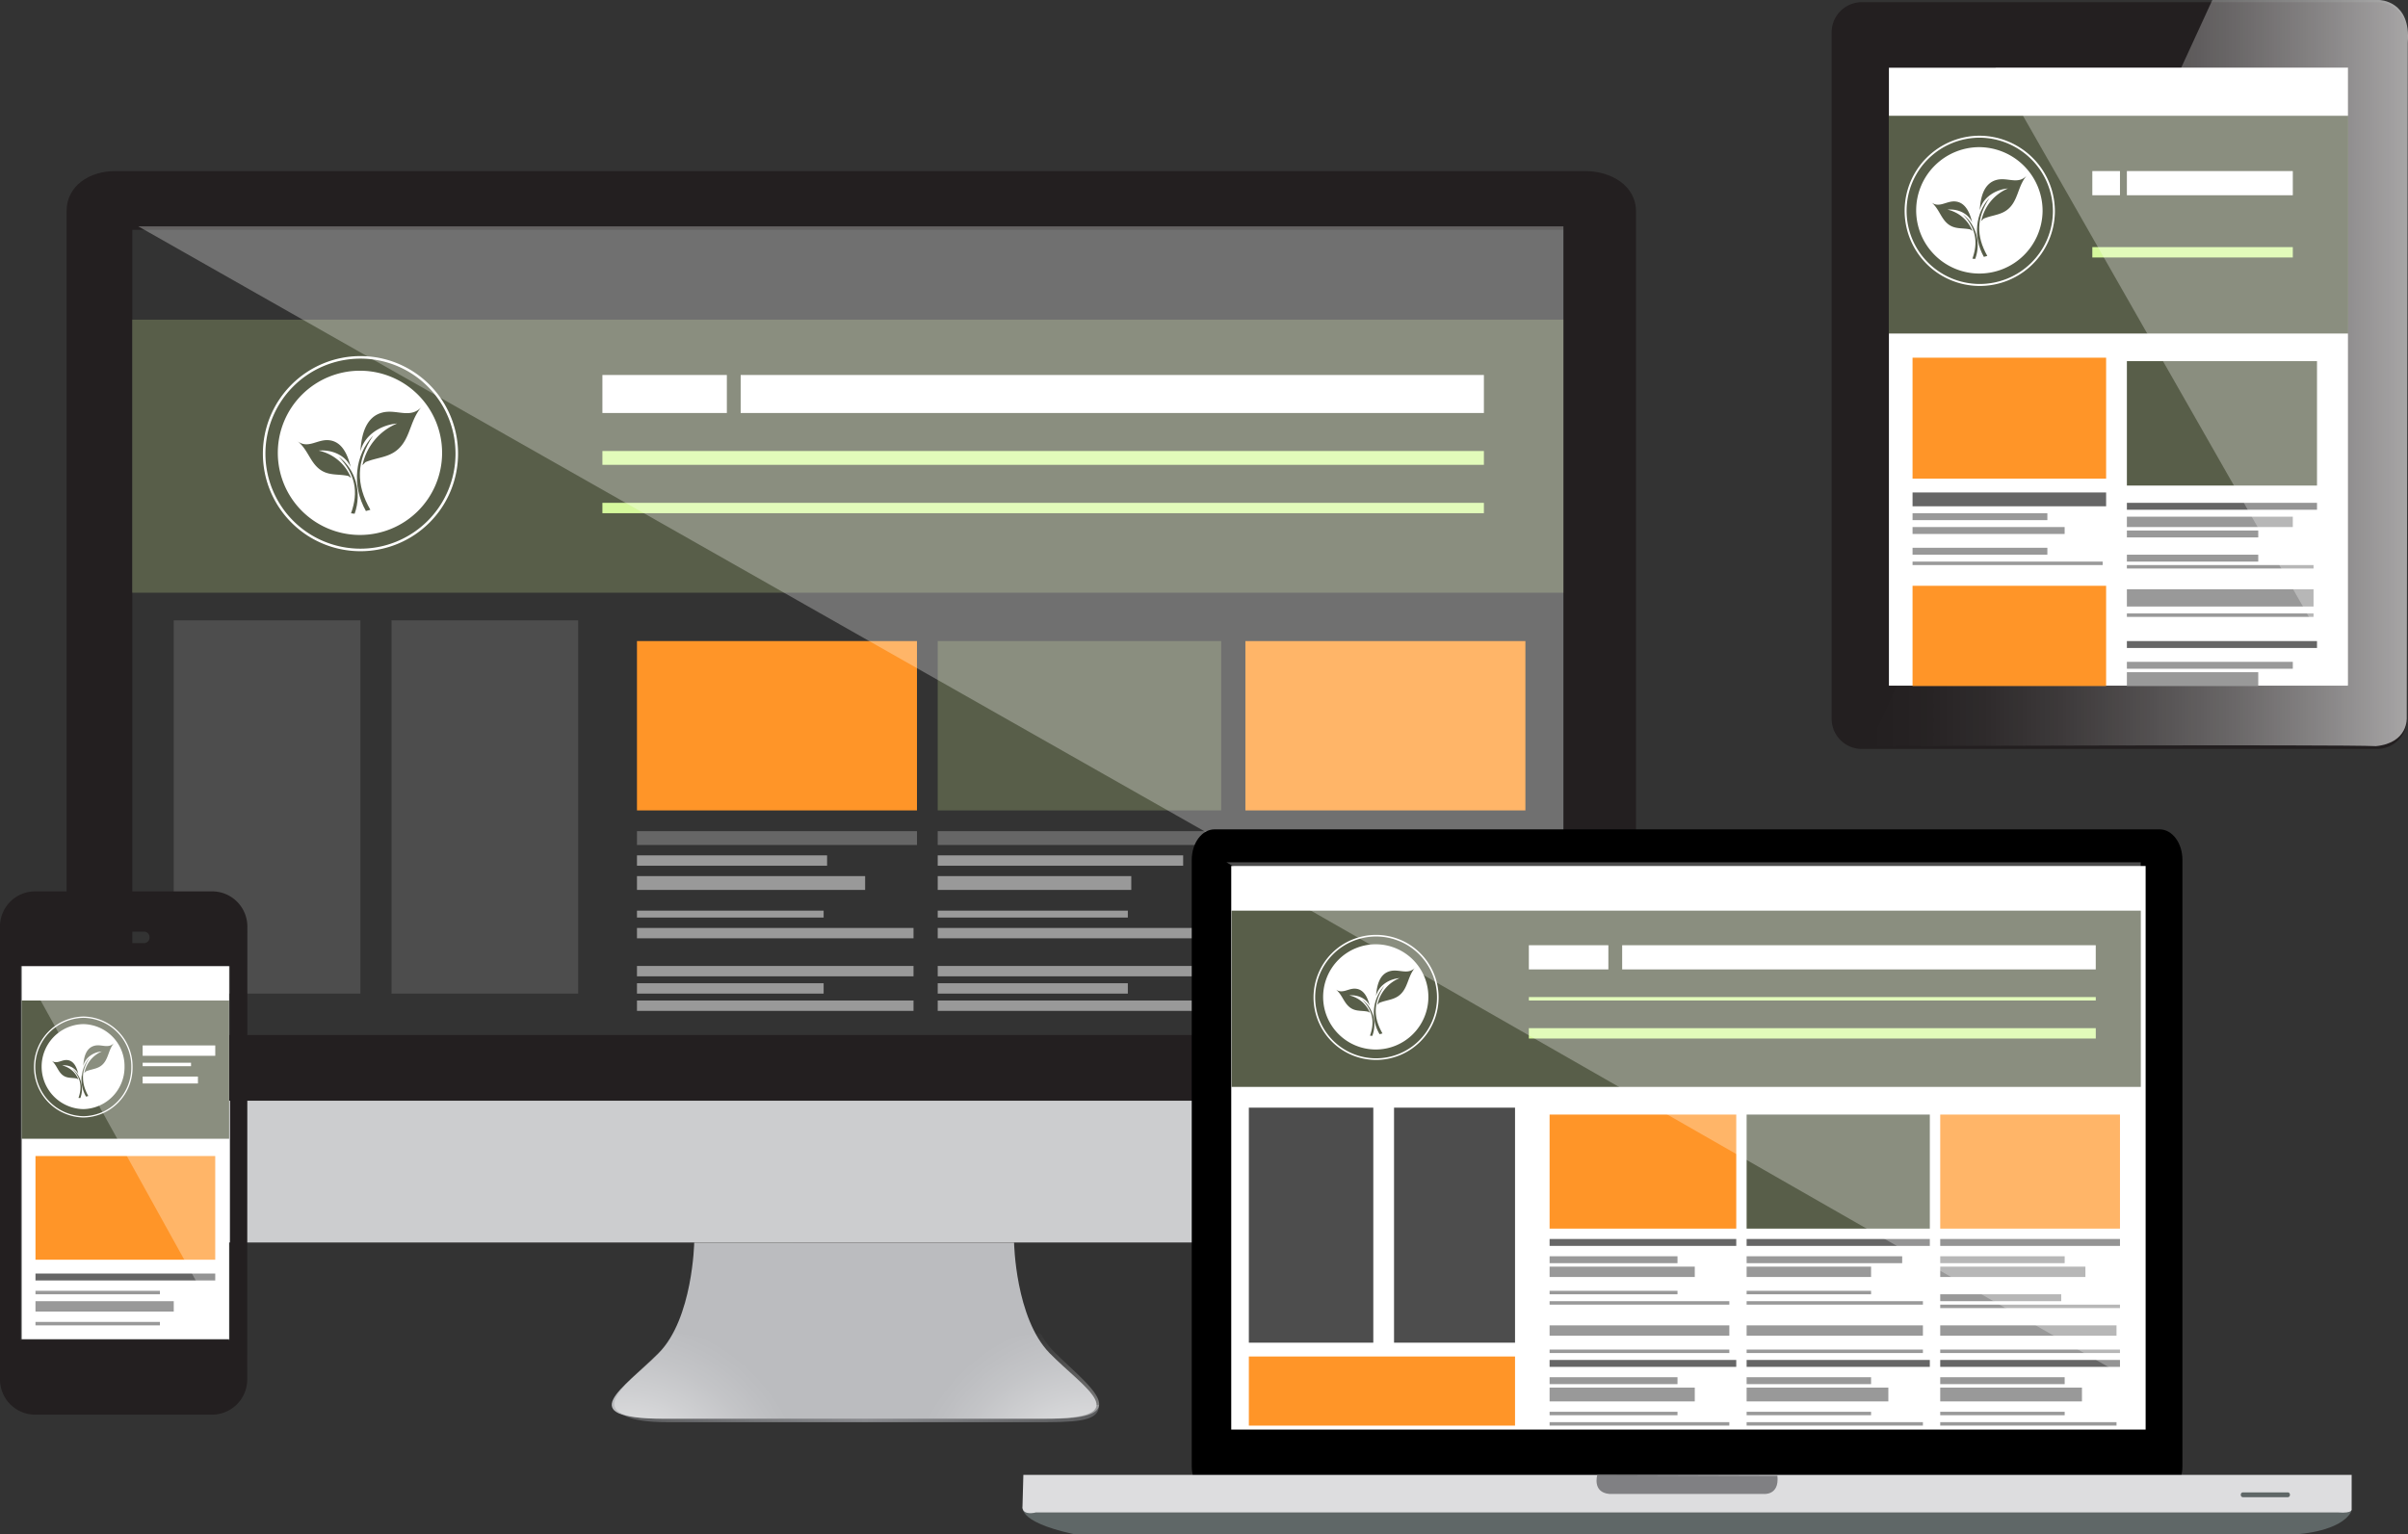 <svg xmlns="http://www.w3.org/2000/svg" xmlns:xlink="http://www.w3.org/1999/xlink" viewBox="0 0 891.8 568.26"><rect x="0" y="0" width="891.8" height="568.26" fill="#333333" stroke="none"/><defs><style>.cls-1{isolation:isolate;}.cls-2{fill:url(#linear-gradient);}.cls-3{fill:#bbbcbf;}.cls-4{fill:url(#radial-gradient);}.cls-5{fill:url(#radial-gradient-2);}.cls-6{fill:url(#linear-gradient-2);}.cls-7{fill:#231f20;}.cls-8{fill:#cccdcf;}.cls-12,.cls-9{fill:#585e49;}.cls-10,.cls-13,.cls-19{fill:#fff;}.cls-10,.cls-11,.cls-12,.cls-24,.cls-26,.cls-27{fill-rule:evenodd;}.cls-11,.cls-24,.cls-26,.cls-27{fill:none;stroke:#fff;}.cls-11{stroke-width:0.94px;}.cls-14{fill:#d6f99d;}.cls-15{fill:#4d4d4d;}.cls-16{fill:#ff9528;}.cls-17{fill:#666;}.cls-18{fill:#999;}.cls-19{opacity:0.3;}.cls-20{fill:#5f6767;}.cls-21{fill:#dddddf;}.cls-22{fill:#808083;}.cls-23{fill:url(#linear-gradient-3);}.cls-24{stroke-width:0.6px;}.cls-25{mix-blend-mode:overlay;opacity:0.6;fill:url(#linear-gradient-4);}.cls-26{stroke-width:0.73px;}.cls-27{stroke-width:0.48px;}</style><linearGradient id="linear-gradient" x1="227.11" y1="523.44" x2="409.98" y2="523.44" gradientUnits="userSpaceOnUse"><stop offset="0.01" stop-color="#58595b"></stop><stop offset="0.28" stop-color="#757679"></stop><stop offset="0.51" stop-color="#88898d"></stop><stop offset="1" stop-color="#58595b"></stop></linearGradient><radialGradient id="radial-gradient" cx="403.86" cy="556.85" r="68.6" gradientUnits="userSpaceOnUse"><stop offset="0" stop-color="#fff"></stop><stop offset="0.17" stop-color="#fff" stop-opacity="0.78"></stop><stop offset="0.4" stop-color="#fff" stop-opacity="0.5"></stop><stop offset="0.6" stop-color="#fff" stop-opacity="0.29"></stop><stop offset="0.78" stop-color="#fff" stop-opacity="0.13"></stop><stop offset="0.92" stop-color="#fff" stop-opacity="0.04"></stop><stop offset="1" stop-color="#fff" stop-opacity="0"></stop></radialGradient><radialGradient id="radial-gradient-2" cx="726" cy="556.85" r="68.6" gradientTransform="matrix(-1, 0, 0, 1, 956.73, 0)" xlink:href="#radial-gradient"></radialGradient><linearGradient id="linear-gradient-2" x1="14.49" y1="453.12" x2="646.43" y2="411.7" gradientUnits="userSpaceOnUse"><stop offset="0" stop-color="#78797d"></stop><stop offset="0.32" stop-color="#737478"></stop><stop offset="0.49" stop-color="#6d6f73"></stop><stop offset="1" stop-color="#6d6f73"></stop></linearGradient><linearGradient id="linear-gradient-3" x1="657.99" y1="546.8" x2="657.99" y2="546.65" gradientUnits="userSpaceOnUse"><stop offset="0.02" stop-color="#5f6767"></stop><stop offset="0.48" stop-color="#676b6c"></stop><stop offset="0.51" stop-color="#717576"></stop><stop offset="0.62" stop-color="#878a8b"></stop><stop offset="0.72" stop-color="#949899"></stop><stop offset="0.81" stop-color="#999c9d"></stop></linearGradient><linearGradient id="linear-gradient-4" x1="692.24" y1="138.22" x2="891.8" y2="138.22" gradientUnits="userSpaceOnUse"><stop offset="0" stop-color="#fff" stop-opacity="0"></stop><stop offset="0.09" stop-color="#fff" stop-opacity="0.02"></stop><stop offset="0.22" stop-color="#fff" stop-opacity="0.09"></stop><stop offset="0.36" stop-color="#fff" stop-opacity="0.2"></stop><stop offset="0.51" stop-color="#fff" stop-opacity="0.35"></stop><stop offset="0.68" stop-color="#fff" stop-opacity="0.54"></stop><stop offset="0.85" stop-color="#fff" stop-opacity="0.77"></stop><stop offset="1" stop-color="#fff"></stop></linearGradient></defs><g class="cls-1"><g id="Livello_2" data-name="Livello 2"><g id="Livello_1-2" data-name="Livello 1"><path class="cls-2" d="M228.22,520.42v-.12c0,3.36,4.33,6.52,18.57,6.52h141c14.24,0,19.21-1.28,19.26-6.4H228.22Z"></path><path class="cls-3" d="M388.75,501.29c-12.71-13-13.19-41-13.19-41H257.1s-.48,28.09-13.19,41-32.61,24.25,1.92,24.25h141C421.37,525.54,401.46,514.24,388.75,501.29Z"></path><path class="cls-4" d="M327.69,525.54c7.05-15.36,29.57-28.95,57.59-31.69a32.5,32.5,0,0,0,4.44,6.22c12.48,12.72,31.91,25.47-.16,25.47Z"></path><path class="cls-5" d="M306.9,525.54c-7-15.36-29.57-28.95-57.59-31.69a32.5,32.5,0,0,1-4.44,6.22c-12.48,12.72-31.91,25.47.16,25.47Z"></path><path class="cls-6" d="M24.66,441.81c0,9.53,8.53,18.44,18.06,18.44H587.07c9.53,0,18.82-8.91,18.82-18.44V407.76H24.66Z"></path><path class="cls-7" d="M587.07,63.37H42.72c-9.53,0-18.06,5.37-18.06,14.9V407.76H605.89V78.27C605.89,68.74,596.6,63.37,587.07,63.37ZM579,383.43H49V85.13H579Z"></path><path class="cls-8" d="M24.66,439.89c0,9.53,8.53,20.36,18.06,20.36H587.07c9.53,0,18.82-10.83,18.82-20.36V407.76H24.66Z"></path><rect class="cls-9" x="48.98" y="118.42" width="530.02" height="101.14"></rect><path class="cls-10" d="M163.73,167.74a30.42,30.42,0,1,1-30.41-30.41A30.42,30.42,0,0,1,163.73,167.74Z"></path><path class="cls-11" d="M169.17,168.05a35.67,35.67,0,1,1-35.67-35.67A35.68,35.68,0,0,1,169.17,168.05Z"></path><path class="cls-12" d="M137.17,188.85c-5.35-9.32-5.37-17.84,1.07-27.55-6.77,7.2-8.11,18.44-2.73,28Z"></path><path class="cls-12" d="M135.33,171.2c4.91-2.06,9.85-1.55,13.57-6.4,3.3-4.32,3.4-10,7.59-14.47-4.23,5.14-9.4,1.15-14.78,2.47-6.33,1.56-7.87,8.4-8.24,14.48,1.44-6.14,7.55-9.88,13.61-10.4a21.46,21.46,0,0,0-12.84,15.46Z"></path><path class="cls-12" d="M130,190.15c2.83-7.89,1.68-14.45-4.6-21,6.19,4.61,8.77,13.07,5.94,21.16Z"></path><path class="cls-12" d="M129,176.32c-4-.9-7.78.16-11.31-3.06-3.13-2.87-4-7.23-7.81-10.08,4,3.37,7.38-.41,11.7-.13,5.08.34,7.2,5.38,8.31,10-1.94-4.53-7.15-6.57-11.88-6.13a16.76,16.76,0,0,1,12,10.12Z"></path><rect class="cls-13" x="223.1" y="138.91" width="46.09" height="14.08"></rect><rect class="cls-13" x="274.31" y="138.91" width="275.25" height="14.08"></rect><rect class="cls-14" x="223.1" y="167.07" width="326.46" height="5.12"></rect><rect class="cls-14" x="223.1" y="186.27" width="326.46" height="3.84"></rect><rect class="cls-15" x="145" y="229.8" width="69.13" height="138.27"></rect><rect class="cls-15" x="64.35" y="229.8" width="69.13" height="138.27"></rect><rect class="cls-16" x="235.9" y="237.48" width="103.7" height="62.73"></rect><rect class="cls-9" x="347.28" y="237.48" width="104.98" height="62.73"></rect><rect class="cls-16" x="461.23" y="237.48" width="103.7" height="62.73"></rect><rect class="cls-17" x="235.9" y="307.9" width="103.7" height="5.12"></rect><rect class="cls-18" x="235.9" y="316.86" width="70.41" height="3.84"></rect><rect class="cls-18" x="235.9" y="324.54" width="84.5" height="5.12"></rect><rect class="cls-18" x="347.28" y="316.86" width="90.9" height="3.84"></rect><rect class="cls-18" x="347.28" y="324.54" width="71.69" height="5.12"></rect><rect class="cls-17" x="347.28" y="307.9" width="104.98" height="5.12"></rect><rect class="cls-18" x="461.23" y="316.86" width="70.41" height="3.84"></rect><rect class="cls-18" x="461.23" y="324.54" width="83.22" height="5.12"></rect><rect class="cls-17" x="461.23" y="307.9" width="103.7" height="5.12"></rect><rect class="cls-18" x="235.9" y="337.34" width="69.13" height="2.56"></rect><rect class="cls-18" x="235.9" y="343.75" width="102.42" height="3.84"></rect><rect class="cls-18" x="235.9" y="357.83" width="102.42" height="3.84"></rect><rect class="cls-18" x="235.9" y="364.23" width="69.13" height="3.84"></rect><rect class="cls-18" x="235.9" y="370.63" width="102.42" height="3.84"></rect><rect class="cls-18" x="347.28" y="337.34" width="70.41" height="2.56"></rect><rect class="cls-18" x="347.28" y="343.75" width="102.42" height="3.84"></rect><rect class="cls-18" x="347.28" y="357.83" width="102.42" height="3.84"></rect><rect class="cls-18" x="347.28" y="364.23" width="70.41" height="3.84"></rect><rect class="cls-18" x="347.28" y="370.63" width="102.42" height="3.84"></rect><rect class="cls-18" x="461.23" y="338.62" width="69.13" height="2.56"></rect><rect class="cls-18" x="461.23" y="346.31" width="99.86" height="2.56"></rect><rect class="cls-18" x="461.23" y="359.11" width="99.86" height="3.84"></rect><rect class="cls-18" x="461.23" y="365.51" width="69.13" height="3.84"></rect><rect class="cls-18" x="461.23" y="371.91" width="99.86" height="3.84"></rect><polygon class="cls-19" points="51.23 83.86 579.01 83.86 579.01 383.39 51.23 83.86"></polygon><path d="M808.26,543.12c0,6.24-3.77,11.31-8.42,11.31H449.78c-4.65,0-8.42-5.07-8.42-11.31V318.53c0-6.24,3.77-11.3,8.42-11.3H799.84c4.65,0,8.42,5.06,8.42,11.3Z"></path><rect class="cls-13" x="455.99" y="320.8" width="338.64" height="208.77"></rect><path class="cls-20" d="M378.87,557.84s-3.05,5.68,18.64,10.42h454s15.19-1,19.19-8.14l0-3.92Z"></path><path class="cls-21" d="M379,546.36H870.93V559s.73,1.69-5.06,1.27H383.61s-4.53,1.26-4.95-1.69Z"></path><path class="cls-20" d="M848.07,553.73a.82.82,0,0,1-.72.89H830.61a.82.82,0,0,1-.73-.89h0a.82.82,0,0,1,.73-.89h16.74a.82.82,0,0,1,.72.89Z"></path><path class="cls-22" d="M591.54,546.46s-1.9,6.32,4.42,6.95H653s6.07.79,5.26-6.74Z"></path><path class="cls-23" d="M658,546.8v-.15h0A.76.76,0,0,0,658,546.8Z"></path><rect class="cls-9" x="456.1" y="337.34" width="336.71" height="65.29"></rect><path class="cls-10" d="M529,369.29a19.49,19.49,0,1,1-19.49-19.49A19.5,19.5,0,0,1,529,369.29Z"></path><path class="cls-24" d="M532.49,369.48a22.86,22.86,0,1,1-22.86-22.86A22.86,22.86,0,0,1,532.49,369.48Z"></path><path class="cls-12" d="M512,382.82c-3.43-6-3.44-11.44.68-17.65a15.19,15.19,0,0,0-1.75,17.94Z"></path><path class="cls-12" d="M510.81,371.51c3.15-1.32,6.31-1,8.69-4.1,2.12-2.78,2.19-6.43,4.87-9.27-2.71,3.29-6,.73-9.47,1.58-4.06,1-5,5.38-5.28,9.27.92-3.93,4.83-6.33,8.72-6.66a13.76,13.76,0,0,0-8.23,9.9Z"></path><path class="cls-12" d="M507.37,383.65c1.81-5.06,1.08-9.26-2.95-13.48a11.87,11.87,0,0,1,3.81,13.56Z"></path><path class="cls-12" d="M506.72,374.79c-2.59-.58-5,.1-7.25-2-2-1.84-2.55-4.64-5-6.47,2.53,2.17,4.73-.26,7.49-.08,3.26.22,4.62,3.45,5.33,6.41-1.24-2.89-4.58-4.2-7.61-3.92a10.72,10.72,0,0,1,7.68,6.48Z"></path><rect class="cls-13" x="566.21" y="350.15" width="29.45" height="8.96"></rect><rect class="cls-13" x="600.77" y="350.15" width="175.39" height="8.96"></rect><rect class="cls-14" x="566.21" y="369.35" width="209.96" height="1.28"></rect><rect class="cls-14" x="566.21" y="380.87" width="209.96" height="3.84"></rect><rect class="cls-15" x="462.51" y="410.32" width="46.09" height="87.06"></rect><rect class="cls-15" x="516.28" y="410.32" width="44.81" height="87.06"></rect><rect class="cls-16" x="573.89" y="412.88" width="69.13" height="42.25"></rect><rect class="cls-9" x="646.86" y="412.88" width="67.85" height="42.25"></rect><rect class="cls-16" x="718.56" y="412.88" width="66.57" height="42.25"></rect><rect class="cls-17" x="573.89" y="458.97" width="69.13" height="2.56"></rect><rect class="cls-18" x="573.89" y="465.37" width="47.37" height="2.56"></rect><rect class="cls-18" x="573.89" y="469.21" width="53.77" height="3.84"></rect><rect class="cls-18" x="646.86" y="465.37" width="57.61" height="2.56"></rect><rect class="cls-18" x="646.86" y="469.21" width="46.09" height="3.84"></rect><rect class="cls-17" x="646.86" y="458.97" width="67.85" height="2.56"></rect><rect class="cls-18" x="718.56" y="465.37" width="46.09" height="2.56"></rect><rect class="cls-18" x="718.56" y="469.21" width="53.77" height="3.84"></rect><rect class="cls-17" x="718.56" y="458.97" width="66.57" height="2.56"></rect><rect class="cls-18" x="573.89" y="478.17" width="47.37" height="1.28"></rect><rect class="cls-18" x="573.89" y="482.01" width="66.57" height="1.28"></rect><rect class="cls-17" x="573.89" y="503.78" width="69.13" height="2.56"></rect><rect class="cls-18" x="573.89" y="510.18" width="47.37" height="2.56"></rect><rect class="cls-18" x="573.89" y="514.02" width="53.77" height="5.12"></rect><rect class="cls-18" x="573.89" y="522.98" width="47.37" height="1.28"></rect><rect class="cls-18" x="573.89" y="526.82" width="66.57" height="1.28"></rect><rect class="cls-17" x="646.86" y="503.78" width="67.85" height="2.56"></rect><rect class="cls-18" x="646.86" y="510.18" width="46.09" height="2.56"></rect><rect class="cls-18" x="646.86" y="514.02" width="52.49" height="5.12"></rect><rect class="cls-18" x="646.86" y="522.98" width="46.09" height="1.28"></rect><rect class="cls-18" x="646.86" y="526.82" width="65.29" height="1.28"></rect><rect class="cls-17" x="718.56" y="503.78" width="66.57" height="2.56"></rect><rect class="cls-18" x="718.56" y="510.18" width="46.09" height="2.56"></rect><rect class="cls-18" x="718.56" y="514.02" width="52.49" height="5.12"></rect><rect class="cls-18" x="718.56" y="522.98" width="46.09" height="1.28"></rect><rect class="cls-18" x="718.56" y="526.82" width="65.29" height="1.28"></rect><rect class="cls-18" x="573.89" y="490.97" width="66.57" height="3.84"></rect><rect class="cls-18" x="575.41" y="497.38" width="45.83"></rect><rect class="cls-18" x="573.89" y="499.94" width="66.57" height="1.28"></rect><rect class="cls-18" x="646.86" y="478.17" width="46.09" height="1.28"></rect><rect class="cls-18" x="646.86" y="482.01" width="65.29" height="1.28"></rect><rect class="cls-18" x="646.86" y="490.97" width="65.29" height="3.84"></rect><rect class="cls-18" x="718.56" y="490.97" width="65.29" height="3.84"></rect><rect class="cls-18" x="646.7" y="497.38" width="45.83"></rect><rect class="cls-18" x="646.86" y="499.94" width="65.29" height="1.28"></rect><rect class="cls-18" x="718.56" y="479.45" width="44.81" height="2.56"></rect><rect class="cls-18" x="718.56" y="483.29" width="66.57" height="1.28"></rect><rect class="cls-18" x="718.56" y="499.94" width="66.57" height="1.28"></rect><polygon class="cls-19" points="454.19 319.42 792.81 319.42 792.81 513.23 454.19 319.42"></polygon><rect class="cls-16" x="462.51" y="502.5" width="98.58" height="25.61"></rect><rect class="cls-13" x="698.07" y="24.96" width="171.55" height="229.17"></rect><path class="cls-7" d="M891.5,12A11.17,11.17,0,0,0,880.34.81H689.51A11.17,11.17,0,0,0,678.35,12V266.27a11.17,11.17,0,0,0,11.16,11.17H880.34a11.17,11.17,0,0,0,11.16-11.17Zm-21.94,242h-170V25.1h170Z"></path><path class="cls-25" d="M819.34,0h61.81S893,.12,891.7,15.8l-.35,250s.7,9.37-11.42,10.61c-12.48-.69-187.69,0-187.69,0"></path><rect class="cls-9" x="699.51" y="42.89" width="170.12" height="80.66"></rect><path class="cls-10" d="M756.47,78.29a23.41,23.41,0,1,1-23.41-23.78A23.6,23.6,0,0,1,756.47,78.29Z"></path><path class="cls-26" d="M760.66,78.53a27.46,27.46,0,1,1-27.45-27.89A27.67,27.67,0,0,1,760.66,78.53Z"></path><path class="cls-12" d="M736,94.8c-4.11-7.29-4.13-14,.83-21.54-5.21,5.62-6.25,14.41-2.11,21.9Z"></path><path class="cls-12" d="M734.62,81c3.77-1.6,7.58-1.21,10.44-5,2.54-3.38,2.62-7.83,5.84-11.31-3.26,4-7.23.9-11.37,1.93-4.88,1.22-6.06,6.56-6.34,11.32,1.1-4.8,5.8-7.73,10.47-8.13a16.72,16.72,0,0,0-9.89,12.08Z"></path><path class="cls-12" d="M730.48,95.82c2.18-6.18,1.3-11.31-3.54-16.46a14.63,14.63,0,0,1,4.57,16.55Z"></path><path class="cls-12" d="M729.7,85c-3.11-.71-6,.12-8.7-2.39-2.41-2.25-3.06-5.66-6-7.89,3,2.64,5.68-.31,9-.1,3.91.26,5.55,4.21,6.4,7.83-1.5-3.54-5.5-5.14-9.14-4.8a13,13,0,0,1,9.22,7.92Z"></path><rect class="cls-13" x="774.89" y="63.37" width="10.24" height="8.96"></rect><rect class="cls-13" x="787.69" y="63.37" width="61.45" height="8.96"></rect><rect class="cls-14" x="773.81" y="82.57" width="74.13"></rect><rect class="cls-14" x="774.89" y="91.54" width="74.25" height="3.84"></rect><rect class="cls-16" x="708.31" y="132.5" width="71.69" height="44.81"></rect><rect class="cls-16" x="708.31" y="217" width="71.69" height="37.13"></rect><rect class="cls-17" x="708.31" y="182.43" width="71.69" height="5.12"></rect><rect class="cls-18" x="708.31" y="190.12" width="49.93" height="2.56"></rect><rect class="cls-18" x="708.31" y="195.24" width="56.33" height="2.56"></rect><rect class="cls-18" x="708.31" y="202.92" width="49.93" height="2.56"></rect><rect class="cls-18" x="708.31" y="208.04" width="70.41" height="1.28"></rect><rect class="cls-18" x="708.78" y="224.68" width="49.02"></rect><rect class="cls-9" x="787.69" y="133.78" width="70.41" height="46.09"></rect><rect class="cls-18" x="787.69" y="191.4" width="61.45" height="3.84"></rect><rect class="cls-18" x="787.69" y="196.52" width="48.65" height="2.56"></rect><rect class="cls-17" x="787.69" y="186.27" width="70.41" height="2.56"></rect><rect class="cls-18" x="787.69" y="205.48" width="48.65" height="2.56"></rect><rect class="cls-18" x="787.69" y="209.32" width="69.13" height="1.28"></rect><rect class="cls-18" x="787.69" y="218.28" width="69.13" height="6.4"></rect><rect class="cls-18" x="786.75" y="225.96" width="49.02"></rect><rect class="cls-18" x="787.69" y="227.24" width="69.13" height="1.28"></rect><rect class="cls-18" x="787.69" y="245.17" width="61.45" height="2.56"></rect><rect class="cls-18" x="787.69" y="249.01" width="48.65" height="5.12"></rect><rect class="cls-17" x="787.69" y="237.48" width="70.41" height="2.56"></rect><polygon class="cls-19" points="869.63 254.02 869.63 24.96 738.99 24.96 869.63 254.02"></polygon><rect class="cls-13" x="8.02" y="357.83" width="76.82" height="138.27"></rect><path class="cls-7" d="M91.61,343.25a13.05,13.05,0,0,0-13-13.05H13.05A13,13,0,0,0,0,343.25V511a13.05,13.05,0,0,0,13.05,13.05H78.56a13.06,13.06,0,0,0,13-13.05Zm-36.22,4.06a2.06,2.06,0,0,1-2.06,2.06h-14a2.07,2.07,0,0,1-2.07-2.06v-.13a2.07,2.07,0,0,1,2.07-2.07h14a2.07,2.07,0,0,1,2.06,2.07ZM85.22,496.37H7.46V357.9H85.22Z"></path><rect class="cls-9" x="8.02" y="370.63" width="76.82" height="51.21"></rect><path class="cls-10" d="M46.12,395.11a15.55,15.55,0,0,1-15.35,15.75,15.75,15.75,0,0,1,0-31.49A15.55,15.55,0,0,1,46.12,395.11Z"></path><path class="cls-27" d="M48.86,395.27a18.23,18.23,0,0,1-18,18.46,18.47,18.47,0,0,1,0-36.93A18.24,18.24,0,0,1,48.86,395.27Z"></path><path class="cls-12" d="M32.71,406c-2.69-4.82-2.71-9.24.54-14.26a12.53,12.53,0,0,0-1.38,14.49Z"></path><path class="cls-12" d="M31.79,396.9c2.47-1.06,5-.8,6.85-3.31,1.66-2.24,1.71-5.19,3.82-7.49-2.13,2.66-4.74.59-7.46,1.28-3.19.81-4,4.34-4.15,7.49.72-3.18,3.8-5.11,6.86-5.38a11.08,11.08,0,0,0-6.48,8Z"></path><path class="cls-12" d="M29.07,406.71c1.43-4.09.85-7.48-2.31-10.89a9.73,9.73,0,0,1,3,10.95Z"></path><path class="cls-12" d="M28.56,399.56c-2-.47-3.92.08-5.7-1.59-1.58-1.49-2-3.75-3.95-5.22,2,1.74,3.73-.21,5.91-.07,2.56.18,3.63,2.79,4.2,5.19a5.81,5.81,0,0,0-6-3.18,8.51,8.51,0,0,1,6.05,5.24Z"></path><rect class="cls-16" x="13.14" y="428.24" width="66.57" height="38.41"></rect><rect class="cls-17" x="13.14" y="471.77" width="66.57" height="2.56"></rect><rect class="cls-18" x="13.14" y="478.17" width="46.09" height="1.28"></rect><rect class="cls-18" x="13.14" y="482.01" width="51.21" height="3.84"></rect><rect class="cls-18" x="13.14" y="489.69" width="46.09" height="1.28"></rect><rect class="cls-18" x="13.9" y="493.54" width="63.26"></rect><rect class="cls-13" x="52.83" y="387.27" width="26.89" height="3.84"></rect><rect class="cls-13" x="52.83" y="393.68" width="17.92" height="1.28"></rect><rect class="cls-13" x="52.83" y="398.8" width="20.48" height="2.56"></rect><polygon class="cls-19" points="84.83 496.59 84.83 357.83 7.96 357.83 84.83 496.59"></polygon></g></g></g></svg>